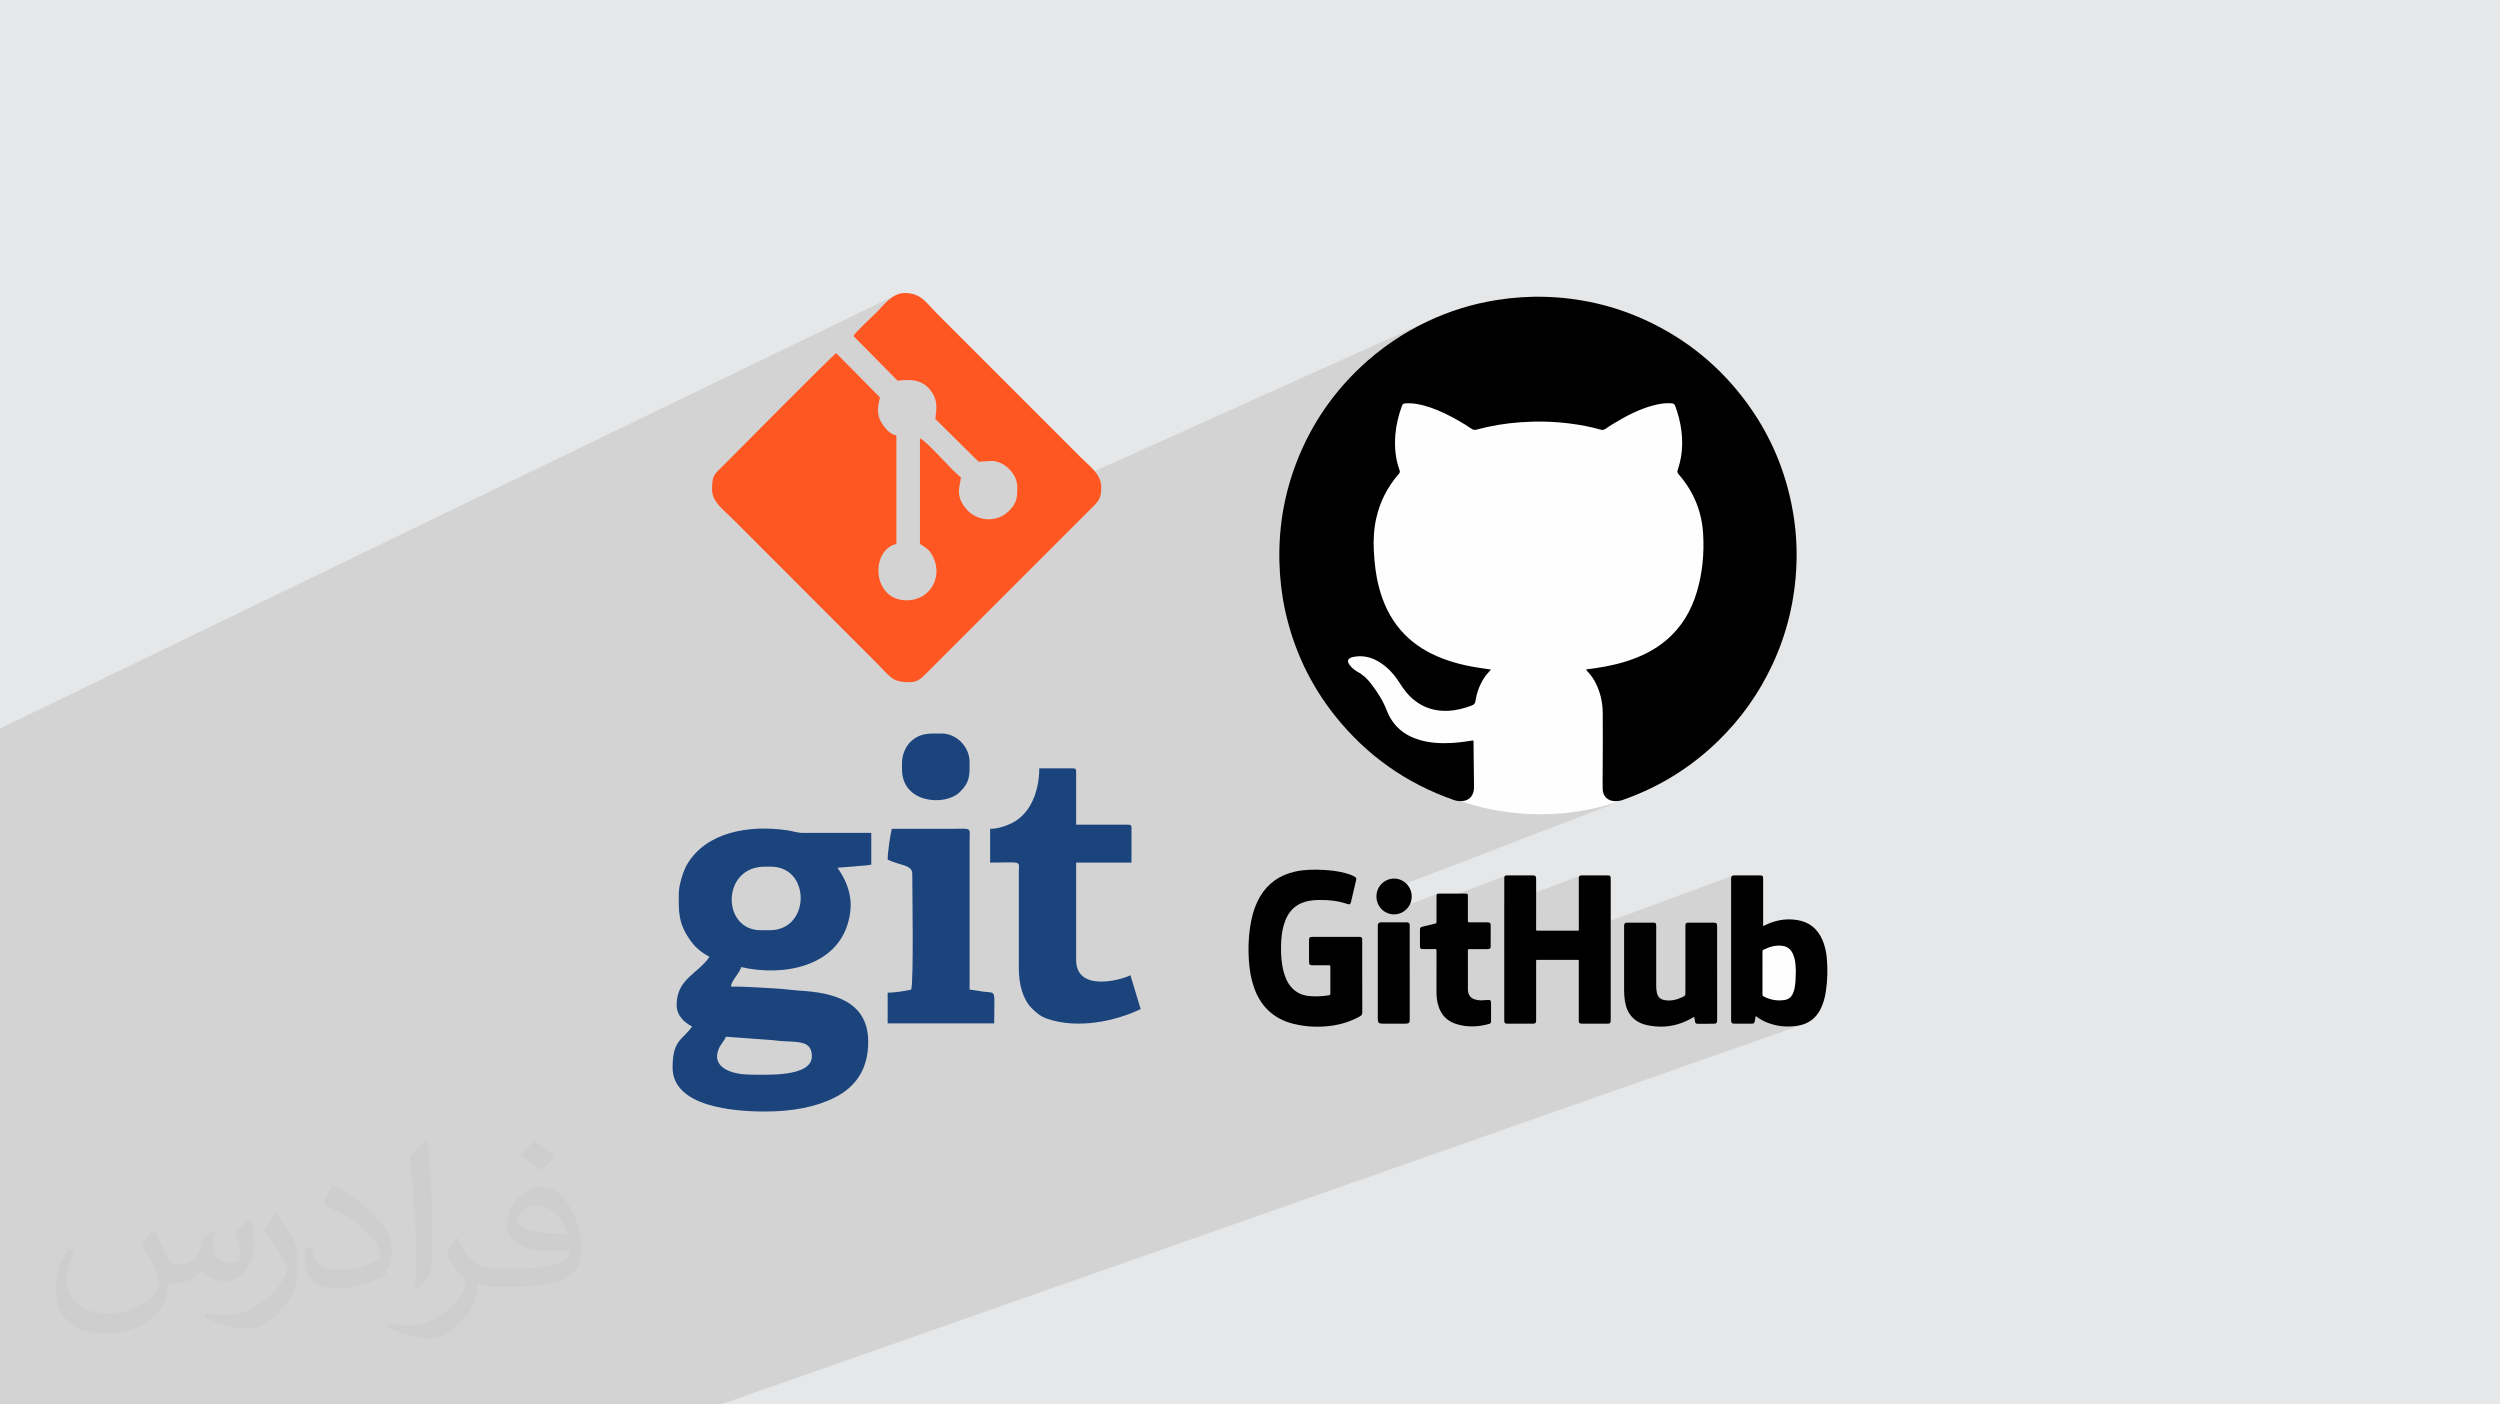 <?xml version="1.0" encoding="UTF-8"?>
<!DOCTYPE svg PUBLIC "-//W3C//DTD SVG 1.1//EN" "http://www.w3.org/Graphics/SVG/1.1/DTD/svg11.dtd">
<!-- Creator: CorelDRAW 2020 (64-Bit) -->
<svg xmlns="http://www.w3.org/2000/svg" xml:space="preserve" width="94.192mm" height="52.917mm" version="1.1" style="shape-rendering:geometricPrecision; text-rendering:geometricPrecision; image-rendering:optimizeQuality; fill-rule:evenodd; clip-rule:evenodd"
viewBox="0 0 9404.92 5283.66"
 xmlns:xlink="http://www.w3.org/1999/xlink"
 xmlns:xodm="http://www.corel.com/coreldraw/odm/2003">
 <defs>
  <style type="text/css">
   <![CDATA[
    .fil4 {fill:#1B447D}
    .fil0 {fill:#E6E7E8}
    .fil5 {fill:#FEFEFE}
    .fil3 {fill:#FF5722}
    .fil6 {fill:black;fill-rule:nonzero}
    .fil7 {fill:#FEFEFE;fill-rule:nonzero}
    .fil2 {fill:#373435;fill-opacity:0.031}
    .fil1 {fill:#2B2A29;fill-opacity:0.102}
   ]]>
  </style>
 </defs>
 <g id="Layer_x0020_1">
  <polygon class="fil0" points="-0,0 9404.92,0 9404.92,5283.66 -0,5283.66 "/>
  <polygon class="fil1" points="2424.8,5283.66 2423.02,5283.66 2419.77,5283.66 2413.72,5283.66 2408.7,5283.66 2394.3,5283.66 2361.26,5283.66 2346.57,5283.66 2323.13,5283.66 2316.01,5283.66 2297.16,5283.66 2296.45,5283.66 2281.66,5283.66 2281.64,5283.66 2211.78,5283.66 2211.75,5283.66 2203.61,5283.66 2166,5283.66 2064.03,5283.66 2063.07,5283.66 2062.57,5283.66 2053.62,5283.66 2033.48,5283.66 2022.93,5283.66 1978.33,5283.66 1970.14,5283.66 1943.82,5283.66 1930.2,5283.66 1925,5283.66 1913.78,5283.66 1912.48,5283.66 1898.66,5283.66 1895.4,5283.66 1816.72,5283.66 1814.22,5283.66 1813.95,5283.66 1811.81,5283.66 1730.82,5283.66 1725.63,5283.66 1697.86,5283.66 1687.94,5283.66 1683.05,5283.66 1682.79,5283.66 1679.87,5283.66 1670.51,5283.66 1670.47,5283.66 1560.43,5283.66 1449.64,5283.66 1432.4,5283.66 1415.63,5283.66 1410.22,5283.66 1397.7,5283.66 1397.03,5283.66 1390.52,5283.66 1385.91,5283.66 1331.18,5283.66 1319.42,5283.66 1318.6,5283.66 1260.95,5283.66 1256.17,5283.66 1254.87,5283.66 1251.47,5283.66 1240.77,5283.66 1220.21,5283.66 1219.67,5283.66 1190.32,5283.66 1186.11,5283.66 1173.44,5283.66 1173,5283.66 1154.98,5283.66 1135.84,5283.66 1119.67,5283.66 1061.2,5283.66 1061.11,5283.66 1045.73,5283.66 1045.66,5283.66 1025.38,5283.66 1007.96,5283.66 1004.88,5283.66 980.27,5283.66 946.75,5283.66 943.11,5283.66 890.45,5283.66 878.43,5283.66 856.87,5283.66 832.95,5283.66 826.25,5283.66 796.99,5283.66 758.1,5283.66 705.1,5283.66 688.66,5283.66 675.21,5283.66 646.99,5283.66 630.62,5283.66 623.16,5283.66 618.19,5283.66 603.1,5283.66 601.64,5283.66 578.45,5283.66 574.34,5283.66 533.96,5283.66 469.14,5283.66 461.27,5283.66 452.77,5283.66 446.82,5283.66 440.37,5283.66 431.59,5283.66 419.54,5283.66 409.21,5283.66 409.19,5283.66 397.19,5283.66 396.2,5283.66 375.36,5283.66 355.6,5283.66 332.66,5283.66 330.56,5283.66 204.02,5283.66 192.31,5283.66 190.85,5283.66 189.76,5283.66 183.35,5283.66 176.18,5283.66 174.85,5283.66 172.35,5283.66 147.19,5283.66 103.65,5283.66 72.78,5283.66 71.81,5283.66 48.19,5283.66 40.21,5283.66 33.56,5283.66 28.98,5283.66 27.96,5283.66 21.55,5283.66 -0,5283.66 -0,5282.71 -0,5243.49 -0,5220.34 -0,5200.98 -0,5181.63 -0,5170.19 -0,5169.36 -0,5168.81 -0,5159.08 -0,5155.31 -0,5142.89 -0,5077.32 -0,5065.31 -0,5064.42 -0,5056.49 -0,5020.81 -0,4988.21 -0,4965.36 -0,4947.77 -0,4939.03 -0,4922.28 -0,4921.81 -0,4913.17 -0,4907.06 -0,4882.63 -0,4875.58 -0,4869.46 -0,4854.22 -0,4833.32 -0,4812.96 -0,4811.98 -0,4772.09 -0,4761.39 -0,4758.41 -0,4741.33 -0,4720.07 -0,4695.94 -0,4693.42 -0,4692.93 -0,4661.12 -0,4660.55 -0,4649.97 -0,4645.39 -0,4638.45 -0,4611.87 -0,4611.86 -0,4606.36 -0,4598.51 -0,4589.25 -0,4579.29 -0,4578.23 -0,4569.78 -0,4518.17 -0,4515 -0,4493.13 -0,4472.78 -0,4464.05 -0,4453.07 -0,4435.59 -0,4434.63 -0,4419.65 -0,4345.66 -0,4340.1 -0,4331.18 -0,4310.67 -0,4297.57 -0,4263.75 -0,4252.61 -0,4244.27 -0,4223.23 -0,4208.96 -0,4201.06 -0,4197.03 -0,4191.42 -0,4187.79 -0,4178.84 -0,4137.26 -0,4067.64 -0,4057.48 -0,4051.7 -0,4031.41 -0,4020.41 -0,3939.19 -0,3932.32 -0,3869.87 -0,3853.97 -0,3851.96 -0,3850.88 -0,3816.15 -0,3784.77 -0,3705.92 -0,3675.8 -0,3651.83 -0,3636.85 -0,3631.13 -0,3626.52 -0,3626.36 -0,3606.84 -0,3571.39 -0,3569.94 -0,3562.48 -0,3439.87 -0,3422.78 -0,3255.96 -0,3227.03 -0,3215.01 -0,3103.89 -0,3101.24 -0,3034.85 -0,3029.44 -0,2838.73 -0,2808.72 -0,2766.73 -0,2740.55 3370.54,1109.9 3356.05,1118.33 3342.62,1128.76 3330.17,1140.38 3318.63,1152.41 3307.92,1164.03 3298,1174.45 3288.57,1183.67 3277.14,1194.61 3264.48,1206.7 3251.37,1219.35 3238.61,1231.99 3226.97,1244.02 3217.26,1254.85 3210.25,1263.92 3210.26,1263.92 3377,1432.69 3384.93,1431.64 3392.85,1430.77 3400.77,1430.11 3408.66,1429.71 3416.5,1429.62 3424.27,1429.87 3431.95,1430.51 3439.54,1431.59 3447.01,1433.16 3454.34,1435.27 3461.51,1437.93 3468.52,1441.23 3475.33,1445.18 3481.94,1449.84 3488.32,1455.26 3494.46,1461.47 3501.1,1469.39 3506.66,1477.18 3511.22,1484.87 3514.88,1492.45 3517.69,1499.92 3519.77,1507.29 3521.2,1514.56 3522.05,1521.73 3522.42,1528.81 3522.38,1535.8 3522.03,1542.71 3521.45,1549.54 3520.72,1556.29 3519.94,1562.97 3519.18,1569.58 3518.54,1576.12 3681.37,1737.07 3730.48,1734.09 3748.15,1736.3 3765.4,1742.53 3781.66,1752.17 3796.31,1764.62 3808.76,1779.28 3818.4,1795.53 3824.63,1812.8 3826.84,1830.45 3826.79,1844.43 3826.38,1857.05 3825.2,1868.67 3822.83,1879.64 3818.87,1890.32 3812.92,1901.05 3804.55,1912.22 3802.22,1914.69 5385.13,1202.11 5369.54,1209.32 5352.21,1217.74 5335.08,1226.46 5318.17,1235.5 5301.46,1244.87 5284.98,1254.53 5268.7,1264.52 5252.64,1274.81 5236.79,1285.42 5221.16,1296.35 5205.73,1307.58 5190.52,1319.13 5175.52,1330.99 5160.75,1343.17 5146.18,1355.65 5131.83,1368.44 5117.69,1381.55 5100.31,1398.37 5083.4,1415.53 5066.97,1433.03 5056.28,1444.98 5432.88,1276.58 5391.7,1295.2 5351.6,1315.74 5312.67,1338.12 5274.93,1362.31 5238.48,1388.24 5203.35,1415.84 5169.61,1445.06 5137.32,1475.86 5106.53,1508.15 5077.3,1541.89 5049.71,1577.01 5023.77,1613.47 5007.1,1639.48 5280.37,1518.79 5282.12,1518.13 5284.1,1517.7 5286.31,1517.46 5291.8,1517.2 5297.28,1517.09 5302.74,1517.13 5308.2,1517.32 5313.65,1517.68 5319.08,1518.2 5324.5,1518.88 5329.91,1519.74 5343.9,1522.51 5357.68,1525.87 5371.28,1529.79 5384.7,1534.24 5397.96,1539.14 5411.08,1544.45 5424.07,1550.14 5436.96,1556.15 5449.55,1562.34 5462.01,1568.76 5474.34,1575.4 5486.55,1582.26 5498.64,1589.34 5510.59,1596.63 5522.43,1604.13 5534.15,1611.84 5536.49,1613.33 5538.82,1614.63 5541.17,1615.7 5543.58,1616.51 5546.07,1617.02 5548.68,1617.18 5551.44,1616.97 5554.38,1616.35 5564.56,1613.62 5574.75,1611.02 5584.97,1608.56 5595.22,1606.25 5605.48,1604.06 5615.78,1602.01 5626.09,1600.1 5636.43,1598.31 5646.79,1596.64 5657.17,1595.12 5667.57,1593.71 5677.99,1592.42 5688.44,1591.25 5698.91,1590.21 5709.4,1589.28 5719.9,1588.48 5731.54,1587.71 5743.18,1587.08 5754.8,1586.59 5766.43,1586.24 5778.04,1586.03 5789.66,1585.96 5801.28,1586.03 5812.88,1586.25 5824.48,1586.61 5836.08,1587.11 5847.68,1587.76 5859.27,1588.56 5870.85,1589.49 5882.43,1590.59 5894.02,1591.83 5905.59,1593.23 5912.97,1594.2 5920.34,1595.21 5927.7,1596.29 5935.04,1597.43 5942.38,1598.63 5949.7,1599.89 5957.02,1601.22 5964.32,1602.61 5971.6,1604.07 5978.87,1605.61 5986.13,1607.22 5993.37,1608.9 6000.59,1610.66 6005.97,1612.04 6160.6,1545.72 6169.96,1541.82 6179.39,1538.1 6188.94,1534.61 6198.59,1531.33 6208.33,1528.3 6218.2,1525.51 6226.81,1523.3 6235.46,1521.34 6244.15,1519.65 6252.87,1518.29 6261.66,1517.3 6270.5,1516.75 6279.41,1516.67 6288.4,1517.12 6291.3,1517.51 6293.78,1518.18 6295.92,1519.15 6297.74,1520.41 6299.28,1521.99 6300.6,1523.88 6301.73,1526.11 6302.72,1528.69 6304.57,1534.2 6306.41,1539.7 6308.24,1545.22 6310.04,1550.74 6311.76,1556.28 6313.42,1561.85 6314.99,1567.44 6316.45,1573.06 6319.31,1585.36 6321.8,1597.64 6323.91,1609.92 6325.61,1622.19 6326.92,1634.46 6327.81,1646.71 6328.27,1658.95 6328.29,1671.18 6327.86,1683.39 6326.97,1695.59 6325.61,1707.78 6323.77,1719.96 6321.43,1732.11 6318.58,1744.25 6315.22,1756.37 6311.34,1768.47 6310.59,1771.21 6310.3,1773.63 6310.42,1775.83 6310.93,1777.83 6311.75,1779.71 6312.86,1781.51 6314.22,1783.32 6315.78,1785.17 6325.94,1797.33 6335.52,1809.74 6344.5,1822.4 6352.9,1835.31 6360.7,1848.46 6367.91,1861.86 6374.53,1875.49 6380.55,1889.37 6385.97,1903.49 6390.79,1917.84 6395.03,1932.42 6398.66,1947.25 6401.69,1962.31 6404.11,1977.6 6405.94,1993.11 6407.17,2008.86 6407.84,2022.68 6408.25,2036.47 6408.38,2050.25 6408.25,2064.01 6407.83,2077.73 6407.13,2091.44 6406.14,2105.12 6404.86,2118.77 6403.29,2132.39 6401.41,2145.98 6399.22,2159.54 6396.72,2173.06 6393.9,2186.54 6390.76,2199.99 6387.3,2213.4 6383.5,2226.76 6379.35,2239.99 6374.84,2252.98 6369.96,2265.74 6364.69,2278.26 6359.04,2290.54 6352.99,2302.56 6346.54,2314.34 6339.67,2325.85 6332.38,2337.09 6324.66,2348.07 6316.52,2358.76 6307.92,2369.17 6298.87,2379.31 6289.37,2389.14 6279.39,2398.69 6268.94,2407.92 6260.51,2414.86 6251.93,2421.5 6243.2,2427.86 6234.31,2433.94 6225.3,2439.75 6216.13,2445.29 6206.82,2450.57 6197.4,2455.61 6187.84,2460.42 6178.17,2464.99 6168.37,2469.33 6158.46,2473.48 5986.15,2542.46 5989.22,2546.67 5992.75,2551.9 5996.1,2557.25 5999.28,2562.72 6002.27,2568.33 6005.55,2574.96 6008.59,2581.64 6011.43,2588.39 6014.05,2595.19 6016.44,2602.04 6018.64,2608.94 6020.62,2615.89 6022.39,2622.89 6023.96,2629.94 6025.33,2637.02 6026.5,2644.15 6027.45,2651.32 6028.22,2658.52 6028.8,2665.75 6029.18,2673.03 6029.37,2680.33 6029.53,2694.02 6029.64,2707.71 6029.72,2721.4 6029.76,2735.09 6029.77,2748.78 6029.76,2762.47 6029.73,2776.16 6029.68,2789.86 6029.62,2803.55 6029.55,2817.23 6029.47,2830.92 6029.39,2844.61 6029.32,2858.3 6029.25,2871.99 6029.2,2885.68 6029.16,2899.37 6029.13,2907.93 6029.08,2916.47 6029.02,2925.04 6028.98,2933.6 6028.96,2942.16 6028.98,2950.71 6029.05,2959.27 6029.18,2967.83 6030.22,2977.77 6032.84,2986.68 6036.93,2994.49 6042.41,3001.1 6049.17,3006.43 6057.13,3010.39 6066.18,3012.92 6076.21,3013.92 6079.82,3013.92 6083.38,3013.76 6086.92,3013.45 6090.44,3012.98 6093.93,3012.36 6097.42,3011.57 6100.88,3010.61 6104.34,3009.49 6117.16,3004.91 6129.88,3000.18 6099.67,3011.79 6114.52,3006.77 5178.63,3366.58 5178.06,3372.15 5179.36,3385.83 5183.16,3398.55 5189.22,3410.05 5197.28,3420.06 5207.07,3428.31 5218.24,3434.49 5406.96,3362.43 5405.64,3363.31 5404.79,3364.7 5404.32,3366.69 5404.12,3369.42 5404.08,3372.98 5404.07,3384.53 5404.07,3392.95 5663.78,3294.03 5662.42,3294.69 5661.31,3295.56 5660.43,3296.66 5659.77,3298.01 5659.3,3299.6 5659.02,3301.49 5658.95,3302.42 5658.91,3303.35 5658.9,3304.28 5658.9,3305.22 5658.92,3306.14 5658.94,3307.08 5658.95,3308.02 5658.96,3308.95 5658.96,3325.39 5658.96,3341.83 5658.96,3358.27 5658.96,3374.71 5658.96,3391.15 5658.96,3401.82 5944.54,3293.98 5943.09,3294.66 5941.89,3295.58 5940.96,3296.77 5940.24,3298.22 5939.73,3299.95 5939.41,3301.98 5939.33,3302.91 5939.28,3303.84 5939.26,3304.78 5939.26,3305.71 5939.27,3306.64 5939.28,3307.57 5939.29,3308.51 5939.3,3309.44 5939.31,3320.92 5939.32,3332.4 5939.32,3343.89 5939.33,3355.38 5939.34,3366.86 5939.35,3378.35 5939.35,3389.83 5939.36,3401.32 5939.37,3412.8 5939.38,3424.29 5939.38,3435.77 5939.39,3447.25 5939.4,3458.74 5939.41,3470.23 5939.41,3481.71 5939.42,3493.19 5939.45,3495.91 5939.44,3497.92 5939.26,3499.35 5938.79,3500.28 5937.89,3500.82 5658.97,3604.37 5658.97,3604.89 5658.97,3612.65 6516.48,3294.5 6514.99,3295.58 6513.88,3297.04 6513.11,3298.94 6512.64,3301.3 6512.42,3304.19 6512.39,3305.13 6512.37,3306.05 6512.37,3306.99 6512.37,3307.92 6512.38,3308.85 6512.39,3309.79 6512.4,3310.72 6512.4,3311.66 6512.4,3327.92 6512.4,3344.18 6512.4,3360.44 6512.4,3376.7 6512.4,3392.96 6512.4,3409.22 6512.4,3425.48 6512.4,3441.74 6512.4,3458 6512.4,3474.27 6512.4,3490.53 6512.4,3506.79 6512.4,3523.05 6512.4,3525.57 6667.94,3468.96 6654.74,3473.87 6652.08,3474.98 6649.43,3476.15 6646.79,3477.36 6644.11,3478.6 6641.41,3479.89 6638.65,3481.21 6635.83,3482.55 6632.93,3483.91 6512.4,3527.77 6512.4,3539.31 6512.4,3555.58 6512.4,3571.83 6512.4,3588.1 6512.4,3604.35 6512.4,3615.63 6651.21,3565.47 6659.94,3562.47 6668.79,3560.07 6677.79,3558.38 6686.95,3557.45 6696.28,3557.38 6705.81,3558.24 6712.76,3559.66 6719.1,3561.84 6724.85,3564.76 6730.03,3568.4 6734.65,3572.73 6738.76,3577.72 6742.34,3583.36 6745.43,3589.61 6747.9,3595.84 6749.95,3602.15 6751.61,3608.54 6752.92,3615.01 6753.91,3621.53 6754.61,3628.1 6755.07,3634.71 6755.32,3641.36 6755.42,3643.79 6755.59,3646.22 6755.78,3648.64 6755.94,3651.03 6756.05,3653.4 6756.05,3655.73 6755.9,3658.01 6755.57,3660.25 6755.57,3660.26 6755.45,3667.55 6755.29,3674.81 6755.05,3682.01 6754.69,3689.16 6754.16,3696.27 6753.42,3703.34 6752.43,3710.38 6751.13,3717.39 6750.51,3720.24 6749.84,3723.06 6749.11,3725.86 6748.3,3728.64 6747.39,3731.39 6746.4,3734.11 6745.28,3736.8 6744.03,3739.46 6741.48,3743.95 6738.59,3747.98 6735.34,3751.51 6731.74,3754.57 6727.79,3757.12 6723.5,3759.2 6512.39,3834.07 6512.39,3834.81 6512.38,3835.75 6512.38,3836.68 6512.38,3837.62 6512.4,3838.55 6512.42,3839.48 6512.65,3842.48 6513.16,3844.97 6513.98,3846.98 6515.16,3848.54 6516.74,3849.7 6518.79,3850.48 6521.34,3850.93 6524.43,3851.09 6526.1,3851.1 6604.65,3823.29 6605.78,3823.36 6606.74,3823.59 6607.58,3823.96 6608.31,3824.42 6608.96,3824.94 6609.58,3825.49 6610.18,3826.03 6610.79,3826.53 6614.88,3829.46 6619.06,3832.24 6623.31,3834.86 6627.66,3837.34 6632.06,3839.69 6636.54,3841.9 6641.1,3843.99 6645.71,3845.96 6652.81,3848.73 6659.94,3851.23 6667.11,3853.46 6674.31,3855.4 6681.53,3857.09 6688.79,3858.51 6696.07,3859.67 6703.39,3860.57 6710.73,3861.2 6718.1,3861.58 6725.49,3861.72 6732.9,3861.61 6740.34,3861.25 6747.79,3860.66 6755.27,3859.82 6762.77,3858.74 6776.42,3855.88 6789.23,3851.76 2711.33,5283.66 2705.56,5283.66 2571.06,5283.66 2538,5283.66 2534.72,5283.66 2492.32,5283.66 2478.95,5283.66 2477.47,5283.66 2438.2,5283.66 "/>
  <path class="fil2" d="M578.49 4627.69c17.95,27.21 29.6,53.36 40.96,82.43 8.45,16.91 12.93,48.09 52.57,48.09 11.61,0 28.28,-3.42 43.06,-11.61 16.63,-8.73 29.32,-21.94 35.94,-42l15.85 -53.36 38.57 -19.02 2.64 2.64c-5.27,20.09 -6.59,39.36 -6.59,54.43 0,44.63 38.57,61.56 69.22,61.56 17.95,0 34.09,-8.73 34.09,-25.11 0,-21.13 -8.98,-57.06 -20.62,-89.29 17.95,-17.95 35.94,-35.94 56.53,-50.47l3.17 1.6c8.98,38.04 14,75.56 14,100.66 0,24.57 -10.83,51.79 -19.81,69.49 -18.49,34.87 -51.25,62.62 -90.87,62.62 -30.1,0 -63.65,-15.07 -86.66,-43.06l-1.32 0c-21.66,26.96 -55.22,51.25 -108.86,51.25l-16.63 0c-2.64,35.41 -10.29,60.49 -21.94,82.95 -31.95,62.34 -126.81,106.47 -216.1,106.47 -124.17,0 -186.51,-71.59 -186.51,-166.96 0,-58.91 19.27,-113.6 48.88,-152.42l24.29 10.04c-18.49,35.41 -30.91,68.68 -30.91,101.45 0,89.29 72.66,131.83 156.4,131.83 77.68,0 173.83,-49.41 191.28,-106.72 -6.59,-62.62 -30.1,-91.93 -66.04,-148.99 10.83,-19.02 24.83,-38.04 42.28,-58.38l3.17 0 0 0 0 0 -0.02 -0.09zm1432.13 -336.04c26.15,16.39 51.79,35.66 76.87,57.85 -14,19.81 -31.45,37.79 -53.11,53.64 -25.11,-20.34 -50.19,-37.79 -75.84,-56.27 17.42,-19.55 34.62,-38.29 52.04,-55.22l0 0 0 0 0 0 0 0 0 0 0.03 0zm13.47 244.11c-42.28,0 -76.87,27.75 -76.87,48.34 0,44.13 84.53,57.85 185.72,57.31 -12.68,-51.79 -57.06,-105.68 -108.86,-105.68l0.01 0.03zm-94.86 236.19c54.96,0 103.04,-1.6 139.74,-10.83 40.96,-10.29 75.56,-30.91 75.56,-45.17 0,-3.7 0,-8.19 -1.32,-11.89 -22.98,2.11 -49.41,2.11 -72.38,2.11 -74.49,0 -131.55,-16.91 -154.02,-58.66 -5.55,-11.61 -9.51,-24.57 -9.51,-39.36 0,-40.43 17.42,-79.79 48.09,-107 25.61,-22.45 53.89,-36.44 82.67,-36.44 52.04,0 93.51,41.75 122.57,107.54 15.85,35.94 26.68,77.4 26.68,129.72 0,34.87 -9.51,64.19 -31.17,85.85 -40.43,39.11 -114.92,53.89 -229.04,53.89l-51.79 0 0 0 -13.47 0c-28.28,0 -48.62,-5.02 -64.72,-17.42l-2.64 0c0.79,6.59 1.32,12.93 1.32,19.02 0,25.61 -8.45,58.38 -25.61,84.53 -50.72,75.3 -105.68,108.04 -153.24,108.04 -48.09,0 -107,-18.49 -160.11,-42.54l9.51 -18.49c17.17,7.13 40.96,11.89 73.7,11.89 85.85,0 198.66,-82.43 212.66,-163 -3.17,-6.59 -8.98,-15.32 -17.17,-24.57 -25.11,-29.85 -40.96,-54.68 -55.75,-80.83 12.68,-25.11 24.29,-45.17 35.13,-63.4l4.49 -0.53c36.72,74.77 69.99,117.55 144.23,117.55l11.61 0 0 0 53.89 0 0 0 0 0 0 0 0 0 0 0 0.09 0.01zm-371.98 79c6.34,-34.34 6.87,-72.91 6.87,-108.86l0 -53.36c0,-99.6 -12.68,-244.36 -22.98,-338.68 17.95,-19.27 43.06,-42 62.87,-57.31l5.81 1.6c13.47,118.62 16.63,256 16.63,383.06 0,33.3 -1.32,65.79 -4.49,89.55 -1.85,30.1 -19.27,52.83 -56.53,87.7l-8.19 -3.7zm-382.8 -157.19c1.85,46.77 24.83,83.49 105.15,83.49 49.93,0 92.19,-12.93 138.96,-35.13 8.45,-3.7 12.93,-8.73 12.93,-12.93 0,-29.32 -22.45,-68.15 -60.23,-103.55 -36.72,-33.3 -85.34,-62.62 -130.76,-82.18 -15.6,-6.59 -20.62,-13.47 -20.62,-20.09 0,-13.47 17.95,-41.75 32.77,-62.09l5.02 -0.53c52.04,27.21 110.17,67.64 153.24,112.53 39.11,41.47 63.4,83.49 63.4,129.19 0,33.81 -10.29,65.51 -26.96,95.11 -57.06,28.79 -117.83,50.72 -178.06,50.72 -73.17,0 -123.1,-34.34 -123.1,-114.92 0,-8.73 0,-22.19 3.17,-39.64l25.11 0 0 0 0 0 0 0 0 0 0 0 -0.02 0zm-132.37 -132.9l45.45 73.45c16.63,27.21 32.23,56.81 32.23,103.55l0 59.7c0,48.34 -30.91,100.13 -80.83,151.38 -39.11,34.62 -73.7,49.41 -105.68,49.41 -47.55,0 -101.98,-14.79 -164.85,-41.75l7.13 -18.49c19.81,5.27 42.79,9.77 71.06,9.77 90.36,-0.53 182.8,-66.57 225.08,-147.15 5.02,-9.26 6.87,-17.95 6.87,-24.04 0,-9.26 -5.02,-19.55 -8.98,-28.79 -22.98,-43.31 -48.62,-82.95 -76.87,-119.68 14.79,-23.25 29.6,-45.7 45.7,-67.9l3.7 0.53 0 0 0 0 0 0 0 0 0 0 -0.02 0.01z"/>
  <g id="_2406484549456">
   <g>
    <path class="fil3" d="M3210.26 1263.92l166.74 168.77c42.23,-5.94 85.4,-6.57 117.46,28.78 38.48,42.55 27.06,79.93 24.08,114.66l162.82 160.95 49.12 -2.98c47.09,0 96.35,49.28 96.35,96.35 0,39.41 0.47,60.54 -33.47,93.69 -39.88,38.64 -106.99,40.2 -151.25,-1.56l-12.51 -14.39c-36.6,-48.49 -17.2,-82.12 -14.71,-112.46 -27.68,-18.46 -131.38,-140.31 -154.07,-146.41l0 396.98c14.86,10 29.41,16.73 40.2,32.84 53.18,78.99 4.69,179.09 -90.4,179.09 -130.61,0 -137.33,-188.94 -38.48,-211.93l0 -408.55c-19.24,-1.57 -37.69,-21.28 -48.49,-36.14 -28.79,-39.26 -21.91,-68.82 -13.14,-106.36l-164.71 -166.73c-18.76,12.82 -375.39,373.35 -420.11,418.09 -38.48,38.48 -47.09,38.17 -47.09,95.41 0,46.46 46.77,79.46 72.26,104.95l450.79 450.94c31.12,31.13 59.44,59.44 90.56,90.56 59.59,59.59 62.25,77.89 129.97,77.89 29.1,0 43.64,-14.39 58.81,-29.72l633.94 -633.94c22.53,-22.21 27.85,-34.26 27.85,-72.26 0,-46.93 -48.34,-81.18 -74.15,-106.99l-545.25 -545.25c-39.41,-39.42 -58.65,-76.01 -120.44,-76.01 -46.45,0 -79.45,46.76 -104.95,72.26 -21.74,21.74 -73.35,68.19 -87.75,89.46l0 0 0.01 0z"/>
    <g>
     <path class="fil4" d="M2730.63 3900.1l179.4 13.14c75.24,11.42 144.21,-8.6 144.21,60.06 0,80.24 -173.3,69.45 -231.18,69.45 -59.12,0 -147.03,-20.81 -120.59,-93.7 7.19,-20.02 24.39,-35.2 28.16,-48.96zm165.63 -400.73l-34.72 0c-147.34,0 -147.97,-239 15.49,-239l23.14 0c150.78,0 149.06,239 -3.91,239zm-342.85 -134.83c0,64.44 -1.72,104.48 36.91,163.45 21.27,32.69 44.42,53.49 78.67,71.47 -43.16,64.44 -123.41,82.12 -123.41,181.13 0,41.77 30.19,66.32 57.87,81.02 -34.1,50.68 -73.2,47.71 -73.2,154.07 0,148.6 231.18,165.8 346.77,165.8 104.17,0 192.86,-16.89 263.4,-52.71 78.36,-39.73 125.76,-106.04 125.76,-209.43 0,-154.7 -133.58,-185.03 -258.09,-192.7 -25.96,-1.56 -59.59,-6.41 -84.77,-7.67 -59.91,-3.13 -112.15,-7.66 -173.47,-7.66 1.88,-23.3 32.22,-49.43 38.48,-73.2 157.19,36.59 360.68,-0.79 404.02,-174.09 12.51,-49.9 10.16,-91.04 -7.51,-137.64 -8.77,-22.69 -21.43,-42.87 -34.26,-62.1l64.44 -4.85c17.83,-2.51 44.57,-2.51 62.73,-6.72l0 -119.5 -258.08 0c-20.96,0 -37.22,-6.73 -59.44,-9.86 -141.09,-20.5 -303.44,5.47 -376.01,129.5 -13.3,22.84 -30.81,75.55 -30.81,111.68l0 0 0 0z"/>
     <path class="fil4" d="M3724.78 3117.88l0 127.17c123.41,0 108.55,-9.55 107.92,38.47l0 354.59c-0.47,65.38 15.65,122 48.96,155.16 18.3,18.14 32.69,30.65 60.22,40.05 111.68,37.38 250.57,10.16 349.27,-37.22l-38.47 -127.17c-43.01,20.64 -204.28,61.63 -204.28,-57.87l0 -366.01 208.18 0 0 -131.07c0,-8.92 -2.66,-11.57 -11.57,-11.57l-196.61 0 0 -200.37c0,-8.76 -2.66,-11.56 -11.41,-11.56l-127.32 0c0,81.02 -29.87,169.39 -102.6,205.68 -21.75,10.78 -51.93,21.74 -82.28,21.74l0 0 0 -0.01z"/>
     <path class="fil4" d="M3339.37 3233.46c44.42,23.46 92.6,17.99 92.6,53.97 0,68.82 5.63,394.31 -3.91,435.45 -21.9,5 -62.87,11.57 -88.69,11.57l0 115.59 400.73 0c0,-133.11 10.63,-112.62 -42.08,-119.66 -15.33,-2.19 -35.51,-6.25 -50.36,-7.5l0 -558.86c0.32,-53.97 9.86,-46.14 -65.53,-46.14 -75.71,0 -151.56,0 -227.27,0 -5.79,24.71 -15.49,87.59 -15.49,115.59l0 0 -0.01 0z"/>
     <path class="fil4" d="M3393.34 2871.21l0 23.15c0,127.95 161.73,139.36 216.94,85.86 38.79,-37.53 37.38,-63.02 37.38,-112.77 0,-61.64 -53.18,-107.93 -104.01,-107.93l-35.67 0c-30.49,0.78 -58.49,6.1 -84.93,33.47 -16.57,17.21 -29.72,46.3 -29.72,78.21z"/>
    </g>
   </g>
   <g>
    <circle class="fil5" cx="5794.82" cy="2133.35" r="929.84"/>
    <path class="fil6" d="M5967.33 2518.35c51.37,-6.34 101.61,-14.85 150.45,-30.3 55.29,-17.47 106.65,-42.31 151.16,-80.12 57.02,-48.47 93.41,-110.02 114.56,-181.17 21.16,-71.16 27.94,-144.17 23.67,-217.9 -4.92,-84.58 -35.61,-159.49 -91.39,-223.69 -4.37,-5.05 -7.1,-8.95 -4.44,-16.69 22.16,-64.5 21.35,-129.81 5.11,-195.41 -3.72,-15.05 -8.81,-29.68 -13.73,-44.37 -2.48,-7.33 -6.03,-10.88 -14.32,-11.56 -24.07,-1.94 -47.26,2.25 -70.2,8.39 -52.92,14.17 -100.77,39.52 -147.31,67.61 -10.53,6.38 -21,12.9 -31.04,20 -5.67,4.04 -10.89,5.27 -17.69,3.32 -38.19,-10.94 -77.18,-18.2 -116.56,-23.21 -61.73,-7.84 -123.6,-9.2 -185.69,-4.75 -56.09,4 -111.33,12.92 -165.52,27.88 -8.12,2.25 -13.95,-0.32 -20.23,-4.51 -31.1,-20.82 -63.43,-39.49 -97.19,-55.69 -34.24,-16.42 -69.45,-29.89 -107.05,-36.41 -14.43,-2.51 -28.94,-3.17 -43.6,-2.28 -6.21,0.39 -9.78,2.65 -11.98,8.68 -12.96,35.26 -21.94,71.36 -25.02,108.87 -3.77,46 0.07,91.08 16,134.66 2.63,7.2 -1.23,11.02 -5.11,15.53 -41.24,47.9 -68.96,102.55 -82.78,164.34 -9.04,40.39 -11.19,81.23 -9.13,122.35 2.28,45.16 7.17,89.96 18.44,133.9 15.62,60.89 41.13,116.76 82.54,164.69 37.68,43.57 83.96,75.26 136.53,98.16 56.46,24.58 115.87,38.04 176.65,46.28 8.39,1.14 16.75,2.41 26.58,3.81 -8.44,10.08 -16.86,18.25 -23.48,27.93 -18.59,27.25 -29.64,57.42 -34.79,89.74 -1.45,9.09 -4.84,14.32 -13.8,17.64 -28.81,10.69 -58.16,18.56 -88.99,19.92 -64.08,2.84 -116.51,-20.86 -157.72,-69.78 -9.43,-11.2 -17.42,-23.37 -25.26,-35.71 -17.52,-27.57 -38.74,-51.91 -65.48,-70.98 -32.1,-22.9 -67.29,-34.04 -106.98,-26.54 -23.72,4.48 -27.87,16.66 -11.91,34.87 7.89,9.01 17.19,16.55 27.64,22.17 20.59,11.05 36.63,26.96 50.53,45.28 23.23,30.59 44.07,62.76 57.89,98.74 22.3,57.98 64.21,93.82 122.81,111.31 39.82,11.88 80.62,13.9 121.88,11.62 26.91,-1.46 53.48,-5.36 79.77,-9.43 3.62,3.26 2.18,7.14 2.22,10.58 0.65,53.84 1.18,107.67 1.73,161.51 0.07,6.85 -0.04,13.64 -1.73,20.39 -4.87,19.68 -18.8,32.65 -38.91,35.12 -11.39,1.39 -22.64,0.77 -33.75,-3.1 -179.91,-62.65 -329.62,-168.14 -448.25,-317.12 -93.83,-117.83 -156.29,-250.88 -188.2,-398.1 -12.96,-59.84 -19.66,-120.46 -21.18,-181.74 -3.63,-146.85 24.33,-287.36 84.12,-421.37 52.68,-118.05 126.55,-221.32 220.51,-310.13 74.83,-70.72 158.82,-128.2 251.85,-172.23 82.87,-39.21 169.6,-66.19 260.24,-80.55 59.62,-9.45 119.54,-13.89 179.9,-12.27 131.96,3.58 258.3,31.83 378.48,86.78 156.89,71.73 285.88,177.67 387.01,317.28 87.28,120.47 143.2,254.44 169.05,400.85 11.86,67.13 16.54,134.91 13.85,203.01 -5.19,131.36 -34.87,256.96 -90.61,376.25 -49.96,106.91 -117.08,201.67 -201.3,284.22 -103.82,101.77 -224.54,176.56 -361.82,224.6 -9.21,3.22 -18.47,4.61 -28.13,4.42 -28.01,-0.55 -46.46,-18.28 -47.03,-46.09 -0.46,-22.82 -0.07,-45.65 -0.02,-68.46 0.16,-73.01 1.16,-146.03 0.21,-219.04 -0.51,-39.03 -9.07,-76.81 -27.1,-112 -7.75,-15.14 -17.4,-28.85 -28.99,-41.28 -2.11,-2.23 -5.18,-3.77 -6.01,-8.76l0.05 0.05z"/>
    <path class="fil6" d="M5124.67 3673.08c0,45.08 -0.15,90.17 0.17,135.26 0.05,7.2 -2.34,11.34 -8.48,14.84 -29.74,16.95 -61.62,28.04 -95.21,33.73 -51.76,8.78 -103.39,7.22 -154.48,-5.14 -35.6,-8.62 -67.61,-24.39 -94.54,-49.76 -26.17,-24.66 -43.41,-54.84 -55.05,-88.48 -11.25,-32.52 -16.58,-66.15 -18.8,-100.4 -3.35,-51.71 -0.93,-103.07 9.75,-153.87 6.36,-30.26 16.42,-59.23 32.08,-86.02 29.62,-50.67 73.98,-80.97 130.65,-94.01 35.16,-8.09 70.82,-8.5 106.62,-6.7 27.99,1.41 55.7,4.57 82.84,11.81 12.02,3.22 23.83,7.06 34.77,13.09 7.56,4.17 8.39,6.12 6.5,14.29 -6.28,27.21 -12.64,54.41 -19.1,81.58 -1.97,8.28 -5.5,10.37 -13.58,7.56 -36.03,-12.59 -73.32,-15.87 -111.11,-15.04 -21.54,0.48 -42.72,3.4 -62.72,12.12 -30.05,13.09 -48.76,36.45 -60.25,66.41 -8.88,23.15 -13,47.34 -14.53,71.88 -1.95,31.34 -1.74,62.74 3.35,93.87 4.04,24.68 10.54,48.54 24.03,69.98 17.58,27.95 43.28,43.13 75.67,46.83 23.86,2.74 47.77,1.25 71.56,-1.92 1.54,-0.21 3.02,-0.94 4.54,-1.02 4.48,-0.23 5.47,-2.72 5.46,-6.79 -0.12,-33.58 -0.14,-67.17 0.01,-100.75 0.02,-4.3 -1.77,-5.12 -5.52,-5.11 -20.2,0.1 -40.42,0.06 -60.64,0.02 -11.52,-0.02 -14.12,-2.6 -14.15,-14.26 -0.04,-26.42 -0.06,-52.86 0.02,-79.29 0.02,-10.86 2.32,-13.18 13.03,-13.2 58.13,-0.04 116.28,-0.04 174.44,-0.01 11.16,0 12.61,1.57 12.61,13.23 0.03,45.08 0.02,90.17 0.02,135.26l0.01 0.01z"/>
    <path class="fil6" d="M5658.96 3571.98c0,-87.68 0,-175.35 0,-263.03 0,-2.49 -0.18,-4.99 0.06,-7.46 0.52,-5.41 2.82,-7.66 8.27,-8.21 1.85,-0.19 3.73,-0.05 5.59,-0.05 30.46,0 60.93,0.23 91.4,-0.12 11.32,-0.13 14.74,2.03 14.68,14.39 -0.27,60.31 -0.13,120.63 -0.13,180.94 0,1.25 -0.01,2.5 0,3.73 0.17,9.99 -1.52,8.96 8.86,8.97 47.88,0.05 95.76,0.02 143.63,0.02 9.12,0 8.1,0.31 8.1,-7.97 -0.04,-61.25 -0.08,-122.5 -0.12,-183.75 0,-2.49 -0.15,-4.98 0.11,-7.46 0.6,-5.82 3.08,-8.35 8.9,-8.67 4.96,-0.29 9.94,-0.09 14.93,-0.09 27.99,0 55.97,-0.04 83.95,0.02 10.23,0.02 12.05,1.84 12.26,11.84 0.04,1.86 0.02,3.72 0.02,5.6 0,174.1 0,348.21 0,522.33 0,17.64 -0.49,18.11 -18.5,18.11 -28.61,0 -57.21,0.01 -85.81,-0.01 -2.79,0 -5.61,0.07 -8.36,-0.36 -4.5,-0.71 -7.22,-3.39 -7.44,-8.15 -0.09,-1.85 -0.05,-3.72 -0.05,-5.59 0,-72.76 -0.04,-145.51 0.07,-218.26 0.01,-8.47 0.07,-7.73 -7.28,-7.73 -48.52,0.02 -97.01,0 -145.51,0.02 -8.26,0 -7.73,-0.94 -7.73,8.28 0,71.5 0,143 0,214.54 0,2.17 0.08,4.34 -0.01,6.53 -0.35,7.7 -3.05,10.34 -10.92,10.74 -0.93,0.05 -1.86,0.02 -2.8,0.02 -30.78,0 -61.57,0 -92.35,0 -1.85,0 -3.75,0.13 -5.58,-0.13 -5.19,-0.76 -7.66,-3.3 -8.17,-8.55 -0.24,-2.46 -0.06,-4.96 -0.06,-7.46 0,-87.68 0,-175.34 0,-263.01l-0.01 -0.03z"/>
    <path class="fil6" d="M6632.93 3483.91c7.86,-3.64 14.7,-7.15 21.81,-10.03 35.04,-14.34 71.3,-18.74 108.66,-12.3 43.97,7.61 74.08,32.88 91.94,73.3 9.52,21.5 14.62,44.2 16.87,67.47 4.15,43.16 3.11,86.26 -3.67,129.12 -3.75,23.71 -10.09,46.63 -21.44,68.04 -18.09,34.1 -46.81,53.28 -84.32,59.24 -40.04,6.36 -79.29,2.77 -117.06,-12.78 -12.38,-5.09 -24.13,-11.4 -34.92,-19.43 -1.68,-1.23 -2.91,-3.31 -6.14,-3.24 -0.95,5.84 -1.74,11.85 -2.91,17.79 -1.55,7.84 -4.03,9.96 -12.02,10 -21.78,0.11 -43.52,0.13 -65.29,0 -9.02,-0.05 -11.71,-2.88 -12.01,-11.61 -0.08,-2.48 -0.02,-4.97 -0.02,-7.46 0,-173.46 0,-346.91 0,-520.36 0,-2.5 -0.08,-4.97 0.02,-7.47 0.3,-8.41 2.76,-10.91 11.37,-10.93 32.01,-0.08 64.03,-0.06 96.04,-0.03 11.26,0.02 13.07,1.8 13.07,12.93 0.02,55.34 0.02,110.66 0.02,165.99 0,3.66 0,7.33 0,11.75l0 0.01zm122.64 176.34c-0.31,19.55 -0.56,38.5 -4.44,57.14 -1.59,7.61 -3.59,15.03 -7.1,22.07 -6.3,12.63 -16.43,20.17 -30.13,22.42 -27.56,4.49 -53.66,-0.39 -78.53,-12.9 -4,-2.01 -5.03,-4.67 -5.02,-8.86 0.11,-53.13 0.08,-106.26 0.04,-159.38 0,-3.27 0.24,-5.97 3.68,-7.7 22.63,-11.25 46.06,-18.39 71.74,-14.8 19.36,2.73 32.02,13.91 39.62,31.36 7.19,16.49 9.49,33.99 9.9,51.75 0.16,6.5 1.42,13 0.25,18.89l0 0z"/>
    <path class="fil6" d="M6373.59 3825.26c-15.04,8.68 -29.62,16.11 -44.97,22 -43.04,16.56 -87.19,18.87 -131.9,9.35 -47.51,-10.12 -75.81,-41.06 -83.68,-89.6 -2.15,-13.2 -3.17,-26.51 -3.18,-39.86 -0.06,-79.89 -0.03,-159.78 -0.03,-239.67 0,-1.54 -0.04,-3.11 0.02,-4.66 0.3,-9.09 2.84,-11.77 11.66,-11.8 32.33,-0.07 64.65,-0.07 96.98,0 10.23,0.03 12.13,2.11 12.13,12.91 0.03,75.23 0.03,150.44 0,225.67 0,8.73 0.68,17.36 2.65,25.89 3.53,15.3 13.01,24.17 28.52,26.84 22.9,3.95 44.47,-0.54 65.17,-10.23 13.6,-6.35 13.51,-6.51 13.51,-21.26 0,-80.82 0,-161.65 0,-242.46 0,-2.49 -0.08,-4.98 0.02,-7.46 0.29,-7.02 2.65,-9.48 9.48,-9.88 2.48,-0.14 4.97,-0.04 7.46,-0.04 29.53,0 59.06,-0.02 88.59,0.01 11.44,0.02 13.72,2.19 13.73,13.51 0.07,117.49 0.11,234.99 0.11,352.49 0,11.86 -2.36,14.14 -14.15,14.21 -18.34,0.12 -36.68,0.27 -55.03,0.33 -11.61,0.03 -12.93,-1.24 -14.85,-13.08 -0.65,-3.98 -1.36,-7.96 -2.25,-13.18l0.01 -0.01z"/>
    <path class="fil6" d="M5404.08 3660.2c0,-27.36 -0.03,-54.72 0.01,-82.08 0.01,-8.38 -0.11,-7.66 -7.58,-7.64 -13.99,0.02 -27.98,0.06 -41.99,-0.01 -10.9,-0.05 -12.7,-1.77 -12.73,-12.3 -0.07,-19.88 -0.09,-39.79 0,-59.69 0.04,-8.53 1.37,-10.19 9.62,-12.26 15.06,-3.79 30.15,-7.43 45.22,-11.13 7.39,-1.83 7.43,-1.83 7.43,-9.76 0.02,-30.78 0,-61.57 0.02,-92.35 0,-10.71 0.53,-11.3 10.86,-11.32 32.35,-0.05 64.68,-0.06 97.02,0 9.36,0.02 10.09,0.78 10.1,10.12 0.06,29.84 0,59.69 0.03,89.55 0,8.46 0.06,8.5 8.67,8.52 19.9,0.03 39.79,0.02 59.69,0.02 1.87,0 3.73,-0.05 5.6,0.01 9.36,0.24 11.78,2.43 11.82,11.53 0.1,26.11 0.1,52.22 -0.01,78.34 -0.04,8.37 -2.22,10.52 -10.52,10.7 -9.63,0.2 -19.28,0.06 -28.92,0.06 -13.05,0 -26.11,-0.06 -39.18,0.02 -6.9,0.04 -7.12,0.14 -7.13,6.44 -0.06,48.2 -0.11,96.38 0.07,144.58 0.02,5.2 0.5,10.48 2.25,15.6 5.58,16.27 18.47,22.47 34.04,25.02 10.21,1.7 20.43,1.01 30.64,0.14 2.8,-0.23 5.58,-0.45 8.37,-0.56 9.32,-0.41 11.75,1.8 11.79,11.09 0.08,18.34 0.02,36.68 0.02,55.03 0,4.97 -0.05,9.95 -0.01,14.93 0.03,4.68 -2.21,7.56 -6.69,8.84 -41.92,11.89 -83.95,13.67 -125.74,0.09 -35.29,-11.45 -57.06,-36.22 -66.8,-71.74 -4.03,-14.75 -5.91,-29.85 -5.98,-45.14 -0.12,-24.88 -0.04,-49.75 -0.04,-74.62l0.04 -0.04z"/>
    <path class="fil6" d="M5303.32 3660.48c0,57.5 0,115.02 0,172.52 0,2.48 0.17,4.99 -0.07,7.45 -0.58,6.16 -2.94,8.83 -9.12,9.97 -3.03,0.56 -6.16,0.67 -9.26,0.67 -27.05,0.04 -54.09,0.02 -81.13,0.02 -0.31,0 -0.63,0 -0.93,0 -16.44,-0.18 -19.57,-3.27 -19.57,-19.64 -0.02,-115.01 0,-230.03 0,-345.04 0,-2.16 -0.13,-4.36 0.11,-6.51 0.69,-6.32 3.83,-9.43 10.14,-10.06 1.84,-0.19 3.72,-0.04 5.59,-0.04 29.83,0 59.68,0 89.5,0 1.86,0 3.75,-0.14 5.59,0.09 6.14,0.74 8.7,3.49 9.09,9.67 0.13,2.18 0.02,4.35 0.02,6.52 0,58.13 0,116.25 0,174.38l0.02 0.01z"/>
    <path class="fil6" d="M5244.2 3439.84c-36.8,-0.02 -66.27,-30.17 -66.14,-67.69 0.13,-37.21 30.09,-67.14 67.01,-66.91 36.21,0.22 65.58,30.32 65.72,67.31 0.13,37.24 -29.63,67.3 -66.58,67.28l-0.01 0.01z"/>
    <path class="fil7" d="M6755.57 3660.25c-0.31,19.55 -0.55,38.5 -4.44,57.14 -1.59,7.61 -3.59,15.03 -7.1,22.08 -6.3,12.62 -16.43,20.16 -30.13,22.41 -27.56,4.49 -53.66,-0.38 -78.53,-12.9 -4,-2.01 -5.03,-4.68 -5.02,-8.86 0.11,-53.13 0.08,-106.26 0.04,-159.37 0,-3.28 0.24,-5.98 3.69,-7.71 22.62,-11.25 46.04,-18.39 71.73,-14.8 19.36,2.73 32.02,13.91 39.62,31.36 7.19,16.5 9.49,33.99 9.91,51.75 0.15,6.51 1.41,13 0.24,18.9l0 -0.01z"/>
   </g>
  </g>
 </g>
</svg>
